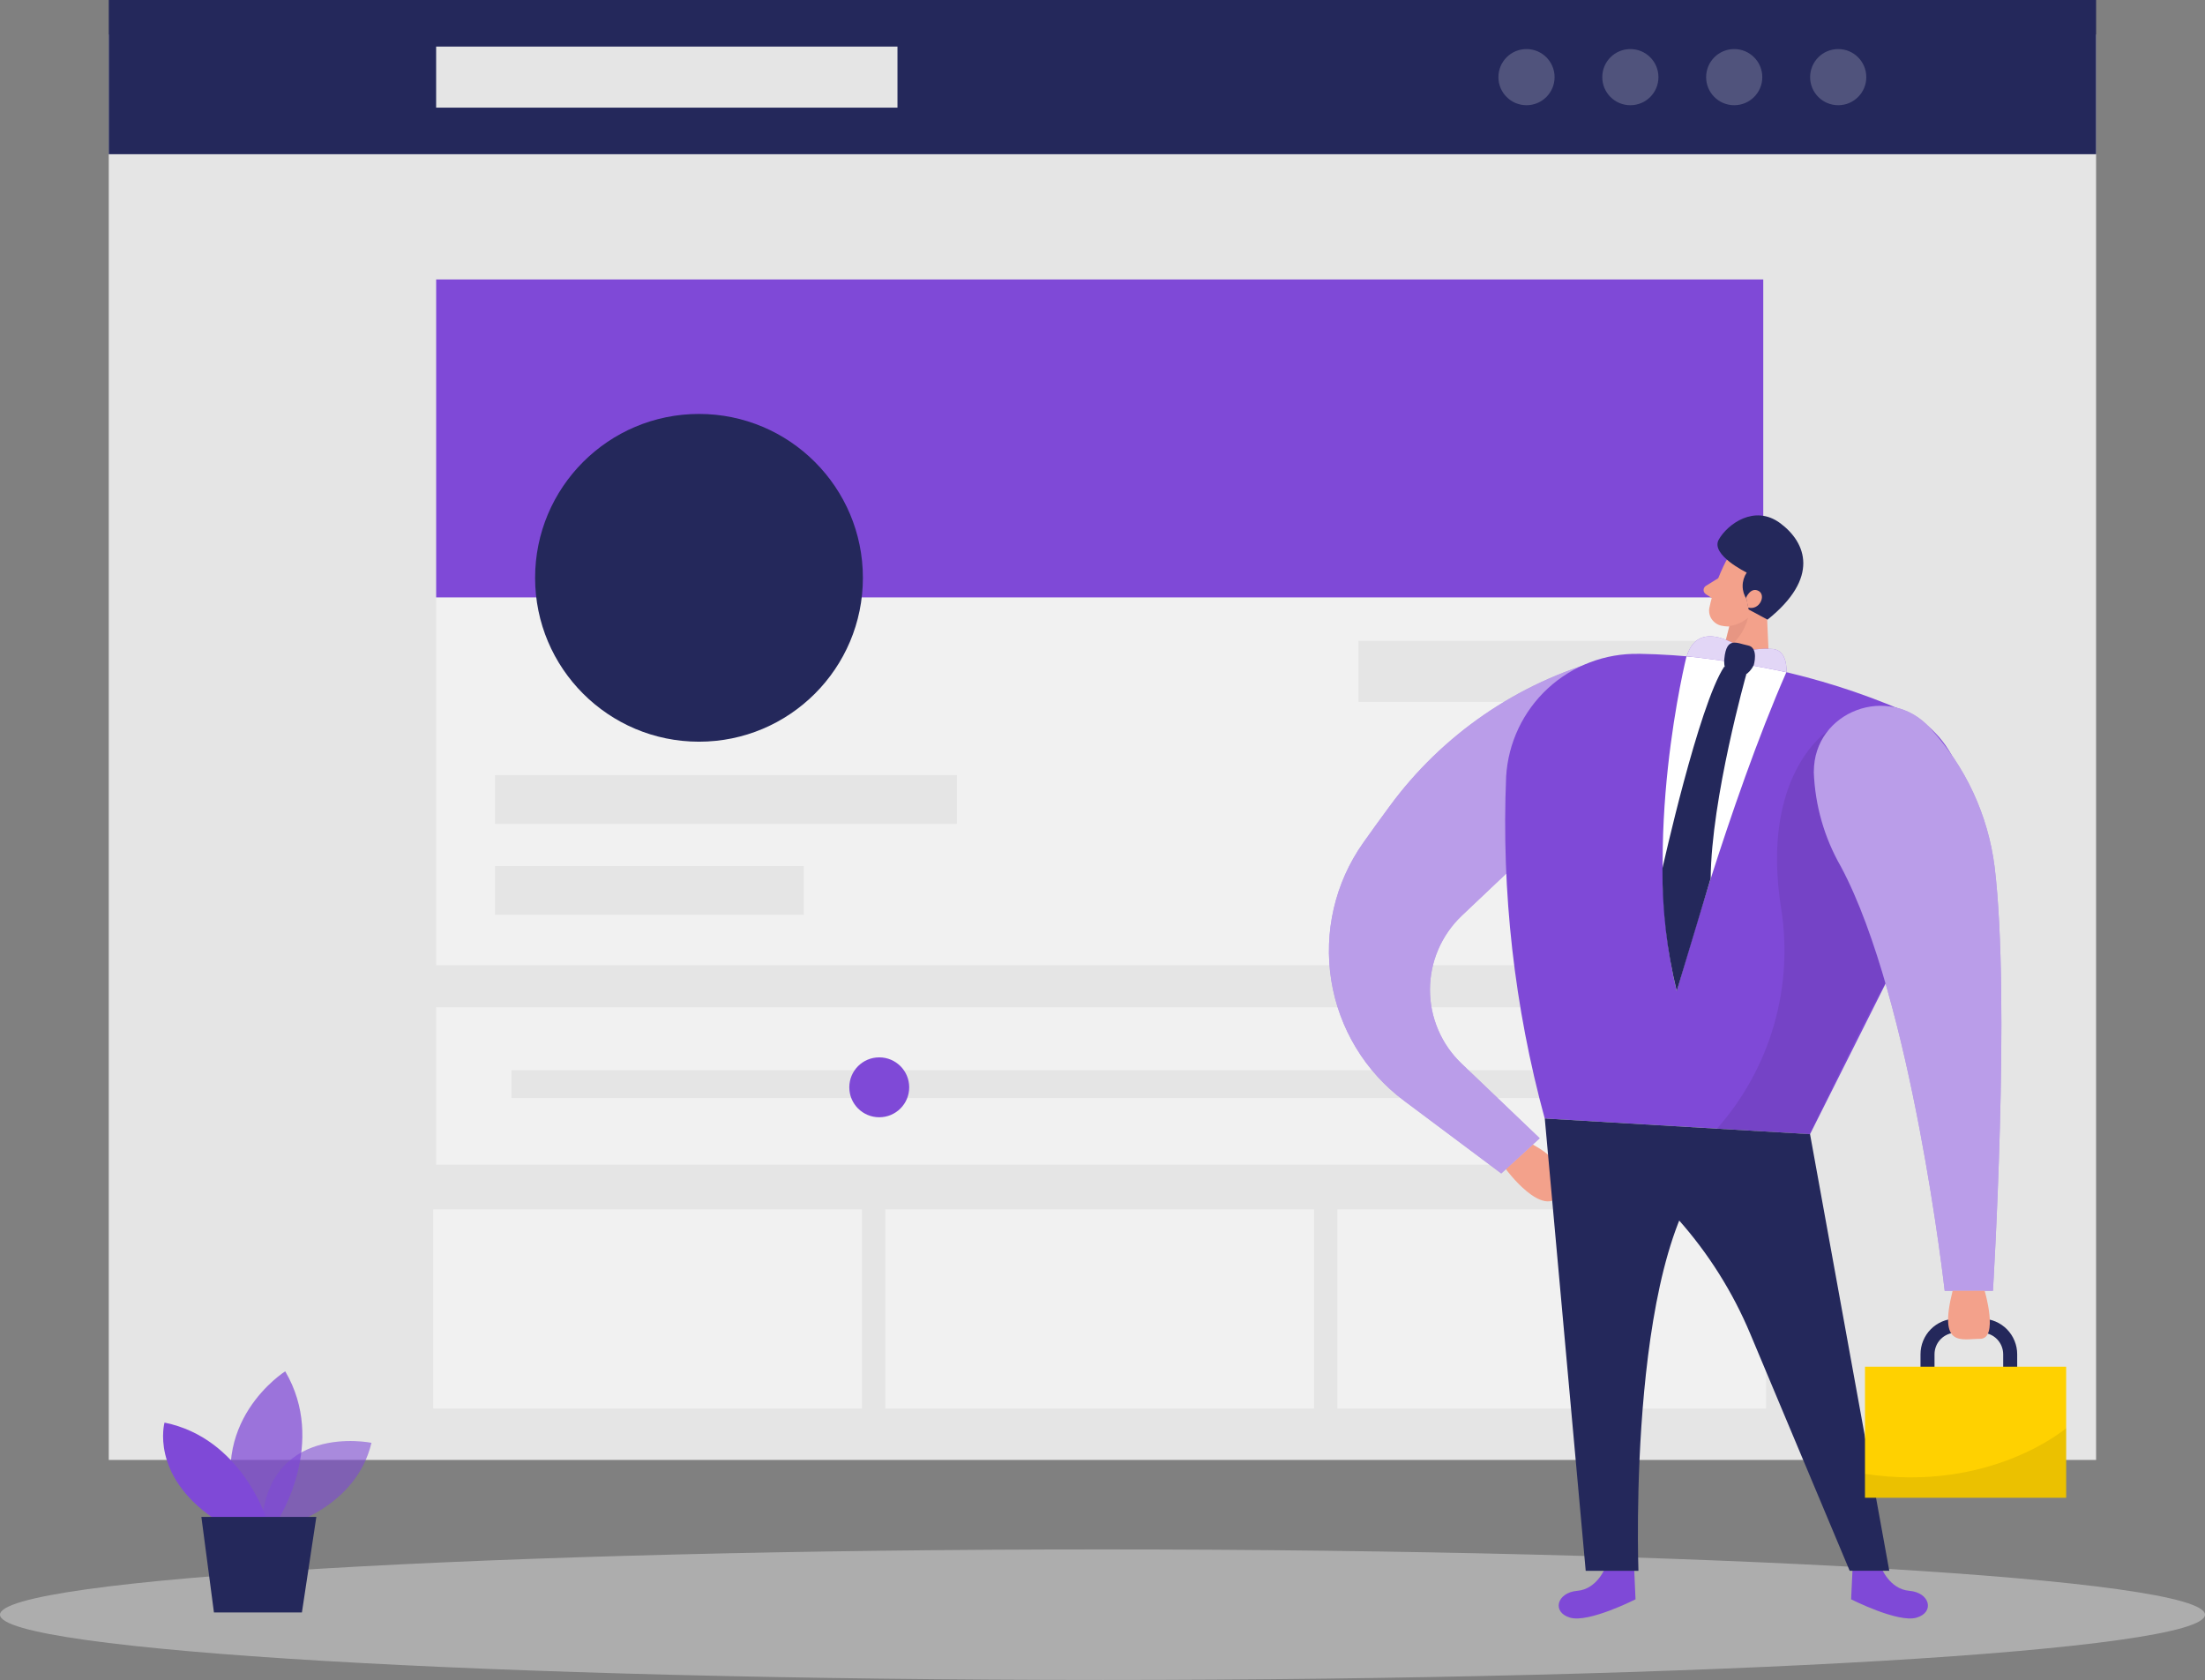 <?xml version="1.0" encoding="UTF-8"?>
<svg id="_レイヤー_2" data-name="レイヤー 2" xmlns="http://www.w3.org/2000/svg" viewBox="0 0 319.52 243.47">
  <rect x="0" y="0" width="319.52" height="243.47" fill="#808080" stroke="none"/>
  <defs>
    <style>
      .cls-1 {
        fill: #f3a18b;
      }

      .cls-2, .cls-3, .cls-4, .cls-5 {
        fill: #fff;
      }

      .cls-6 {
        fill: #f1f1f1;
      }

      .cls-7 {
        fill: #ffd100;
      }

      .cls-8, .cls-9 {
        fill: #e5e5e5;
      }

      .cls-10, .cls-11, .cls-12 {
        fill: #7f49d7;
      }

      .cls-13 {
        fill: #24285b;
      }

      .cls-3 {
        opacity: .2;
      }

      .cls-3, .cls-14, .cls-15, .cls-11, .cls-4, .cls-12, .cls-9, .cls-5 {
        isolation: isolate;
      }

      .cls-14 {
        fill: #cd8072;
        opacity: .31;
      }

      .cls-15 {
        opacity: .08;
      }

      .cls-11 {
        opacity: .73;
      }

      .cls-4 {
        opacity: .77;
      }

      .cls-12 {
        opacity: .58;
      }

      .cls-9 {
        opacity: .45;
      }

      .cls-5 {
        opacity: .46;
      }

      .cls-16 {
        fill: none;
        stroke: #24285b;
        stroke-miterlimit: 10;
        stroke-width: 2.03px;
      }
    </style>
  </defs>
  <g id="design">
    <g>
      <path class="cls-9" d="m159.76,243.47c88.23,0,159.76-4.24,159.76-9.46s-71.53-9.46-159.76-9.46S0,228.79,0,234.01s71.53,9.46,159.76,9.46Z"/>
      <path class="cls-8" d="m303.74,5H15.76v206.58h287.98V5Z"/>
      <path class="cls-6" d="m255.51,40.5H63.2v99.39h192.31V40.5Z"/>
      <path class="cls-6" d="m255.51,145.98H63.2v22.81h192.31v-22.81Z"/>
      <path class="cls-10" d="m255.51,40.5H63.2v46.08h192.31v-46.08Z"/>
      <path class="cls-13" d="m101.29,107.49c13.12,0,23.75-10.64,23.75-23.75s-10.64-23.75-23.75-23.75-23.75,10.64-23.75,23.75,10.64,23.75,23.75,23.75Z"/>
      <path class="cls-8" d="m138.66,112.34h-66.93v7.06h66.93v-7.06Z"/>
      <path class="cls-8" d="m116.47,125.51h-44.74v7.06h44.74v-7.06Z"/>
      <path class="cls-6" d="m124.9,175.27h-62.12v28.86h62.12v-28.86Z"/>
      <path class="cls-6" d="m190.41,175.27h-62.12v28.86h62.12v-28.86Z"/>
      <path class="cls-6" d="m255.91,175.27h-62.12v28.86h62.12v-28.86Z"/>
      <path class="cls-8" d="m247.59,92.87h-50.74v8.85h50.74v-8.85Z"/>
      <path class="cls-8" d="m244.49,155.1H74.12v4.03h170.38v-4.03Z"/>
      <path class="cls-10" d="m127.41,161.92c2.4,0,4.34-1.94,4.34-4.34s-1.94-4.34-4.34-4.34-4.34,1.94-4.34,4.34,1.94,4.34,4.34,4.34Z"/>
      <path class="cls-13" d="m303.74,0H15.76v22.35h287.98V0Z"/>
      <path class="cls-8" d="m130.05,6.75H63.2v8.85h66.85V6.75Z"/>
      <path class="cls-3" d="m221.2,15.25c2.25,0,4.07-1.82,4.07-4.07s-1.82-4.07-4.07-4.07-4.07,1.82-4.07,4.07,1.82,4.07,4.07,4.07Z"/>
      <path class="cls-3" d="m236.25,15.25c2.25,0,4.07-1.82,4.07-4.07s-1.82-4.07-4.07-4.07-4.07,1.82-4.07,4.07,1.82,4.07,4.07,4.07Z"/>
      <path class="cls-3" d="m251.3,15.25c2.25,0,4.07-1.82,4.07-4.07s-1.82-4.07-4.07-4.07-4.07,1.82-4.07,4.07,1.82,4.07,4.07,4.07Z"/>
      <path class="cls-3" d="m266.37,15.25c2.25,0,4.07-1.82,4.07-4.07s-1.82-4.07-4.07-4.07-4.07,1.82-4.07,4.07,1.82,4.07,4.07,4.07Z"/>
      <path class="cls-1" d="m222.12,165.88s6.54,3.31,4.04,7.13c-2.5,3.83-7.95-3.57-7.95-3.57l3.91-3.57Z"/>
      <path class="cls-10" d="m237.08,100.34c.18-.66.17-1.36,0-2.02-.18-.66-.53-1.27-1.01-1.75-.49-.48-1.09-.83-1.75-1.01-.66-.18-1.36-.17-2.02,0-12.41,3.41-23.3,10.9-30.92,21.27-1.36,1.84-2.66,3.64-3.88,5.37-4.06,5.77-5.7,12.9-4.59,19.87,1.11,6.97,4.89,13.23,10.54,17.45l14.09,10.54,5.57-5.1-11.3-10.8c-1.45-1.38-2.61-3.04-3.4-4.89-.79-1.84-1.2-3.83-1.2-5.83s.41-3.99,1.2-5.83c.79-1.84,1.95-3.51,3.4-4.89l22.19-21.03,3.08-11.37Z"/>
      <path class="cls-5" d="m237.08,100.34c.18-.66.17-1.36,0-2.02-.18-.66-.53-1.27-1.01-1.75-.49-.48-1.09-.83-1.75-1.01-.66-.18-1.36-.17-2.02,0-12.41,3.41-23.3,10.9-30.92,21.27-1.36,1.84-2.66,3.64-3.88,5.37-4.06,5.77-5.7,12.9-4.59,19.87,1.11,6.97,4.89,13.23,10.54,17.45l14.09,10.54,5.57-5.1-11.3-10.8c-1.45-1.38-2.61-3.04-3.4-4.89-.79-1.84-1.2-3.83-1.2-5.83s.41-3.99,1.2-5.83c.79-1.84,1.95-3.51,3.4-4.89l22.19-21.03,3.08-11.37Z"/>
      <path class="cls-1" d="m250.13,81.27c-1.12,2.18-1.95,4.5-2.45,6.91-.04.29-.02.58.05.87.07.28.2.55.38.78.18.23.4.43.65.58.25.15.53.25.82.29.92.18,1.88.1,2.76-.25.88-.35,1.63-.94,2.18-1.7l2.69-3.1c.47-.67.73-1.47.73-2.29s-.25-1.62-.73-2.29c-1.62-2.56-5.95-2.23-7.07.22Z"/>
      <path class="cls-1" d="m255.84,84.54l.64,14.44-7.99-.21,2.75-10.43,4.6-3.8Z"/>
      <path class="cls-1" d="m248.98,83.8l-1.79,1.11c-.1.06-.18.15-.24.26-.06.1-.09.22-.09.34s.03.24.09.34c.06.1.14.19.24.26l1.44.94.35-3.24Z"/>
      <path class="cls-14" d="m250.59,90.73c1.01-.13,1.97-.56,2.74-1.23-.54,2.02-1.82,3.77-3.6,4.88l.86-3.65Z"/>
      <path class="cls-10" d="m232.68,227.05s-1.18,3.26-4.13,3.5c-2.96.25-3.72,3.1-1.03,3.89,2.69.79,9.48-2.66,9.48-2.66l-.19-4.25-4.13-.49Z"/>
      <path class="cls-10" d="m272.55,227.05s1.18,3.26,4.14,3.5c2.96.25,3.71,3.1,1.03,3.89-2.68.79-9.48-2.66-9.48-2.66l.2-4.25,4.11-.49Z"/>
      <path class="cls-10" d="m237.49,94.75c13.11.24,26.05,3.01,38.11,8.16,1.85.78,3.52,1.94,4.91,3.39,1.39,1.45,2.46,3.17,3.16,5.06.7,1.88,1,3.89.89,5.9-.11,2-.63,3.97-1.53,5.76l-20.74,41.35-38.45-2.27c-4.4-16.13-6.29-32.85-5.59-49.56.29-4.88,2.45-9.45,6.04-12.77,3.59-3.31,8.32-5.11,13.21-5.01Z"/>
      <path class="cls-13" d="m262.29,164.38l11.48,63.26h-5.74l-14.41-34.35c-5.1-12.16-14.09-22.29-25.56-28.8l-4.22-2.39,38.44,2.27Z"/>
      <path class="cls-13" d="m223.85,162.11l5.93,65.54h7.64s-1.79-49.32,11.99-59.81l-25.56-5.73Z"/>
      <path class="cls-15" d="m264.83,105.94s-9.82,6.32-6.73,25.73c.9,5.68.53,11.48-1.08,17-1.61,5.52-4.42,10.61-8.23,14.91l13.44.8s8.63-18.02,10.95-21.84c2.32-3.83-8.35-36.59-8.35-36.59Z"/>
      <path class="cls-10" d="m262.84,111.83c0-8.8,10.96-12.86,16.84-6.32,5.13,5.56,8.4,12.59,9.35,20.1,2.35,19.31-.24,61.46-.24,61.46h-6.99s-4.72-42.13-15.03-61.46c-2.42-4.2-3.77-8.93-3.94-13.78Z"/>
      <path class="cls-5" d="m262.84,111.83c0-8.8,10.96-12.86,16.84-6.32,5.13,5.56,8.4,12.59,9.35,20.1,2.35,19.31-.24,61.46-.24,61.46h-6.99s-4.72-42.13-15.03-61.46c-2.42-4.2-3.77-8.93-3.94-13.78Z"/>
      <path class="cls-16" d="m291.29,199.27v-3c0-1.09-.43-2.13-1.19-2.91-.76-.77-1.8-1.22-2.89-1.23h-3.82c-1.09.01-2.13.46-2.89,1.23-.76.77-1.19,1.82-1.19,2.91v3.19"/>
      <path class="cls-7" d="m270.25,217.06h29.15v-18.99h-29.15v18.99Z"/>
      <path class="cls-15" d="m299.4,206.98s-10.93,9.38-29.15,6.62v3.46h29.15v-10.08Z"/>
      <path class="cls-1" d="m287.59,187.07s2.07,6.96-.66,6.96-6.08,1.33-3.98-6.96h4.64Z"/>
      <path class="cls-13" d="m256.14,89.81l-2.75-1.48-.28-1.47c-.38-.57-.59-1.25-.59-1.94s.21-1.36.59-1.94c0,0-5.29-2.57-4.05-4.78,1.24-2.2,5.17-5.17,8.93-2.36,3.76,2.81,5.71,7.9-1.85,13.95Z"/>
      <path class="cls-1" d="m253.03,86.59s.67-1.56,1.8-.95c1.13.61.17,2.86-1.52,2.41l-.28-1.46Z"/>
      <path class="cls-2" d="m258.86,97.42c-4.71-1.34-9.57-2.11-14.47-2.31,0,0-6.72,26.88-1.43,48.51.04,0,7.58-27.26,15.9-46.21Z"/>
      <path class="cls-10" d="m258.86,97.42s.27-3.26-2.07-3.37c-1.27-.09-2.54.02-3.77.33,0,0-6.78-5.31-8.6.73,4.85.52,9.67,1.29,14.44,2.31Z"/>
      <path class="cls-4" d="m258.86,97.42s.27-3.26-2.07-3.37c-1.27-.09-2.54.02-3.77.33,0,0-6.78-5.31-8.6.73,4.85.52,9.67,1.29,14.44,2.31Z"/>
      <path class="cls-13" d="m254.13,96.4s.76-2.55-.84-2.86c-1.6-.31-3.1-1.36-3.42,1.91-.32,3.28,2.93,3.61,4.26.95Z"/>
      <path class="cls-13" d="m253.06,97.7s-5.09,18.02-5.17,29.6l-4.92,16.33c-1.42-5.82-2.11-11.79-2.07-17.78,0,0,5.26-23.69,8.95-29.23l3.21,1.09Z"/>
      <path class="cls-12" d="m41.62,221.07s10-2.69,12.21-11.97c0,0-15.51-3.18-15.96,12.78l3.75-.81Z"/>
      <path class="cls-11" d="m40.4,220.08s7.02-11,.93-21.34c0,0-11.79,7.42-6.63,21.34h5.7Z"/>
      <path class="cls-10" d="m38.6,220.08s-3.64-11.66-14.76-13.91c0,0-2.13,7.55,7.15,13.91h7.61Z"/>
      <path class="cls-13" d="m45.84,219.84l-2.09,13.84h-12.75l-1.82-13.84h16.65Z"/>
    </g>
  </g>
</svg>